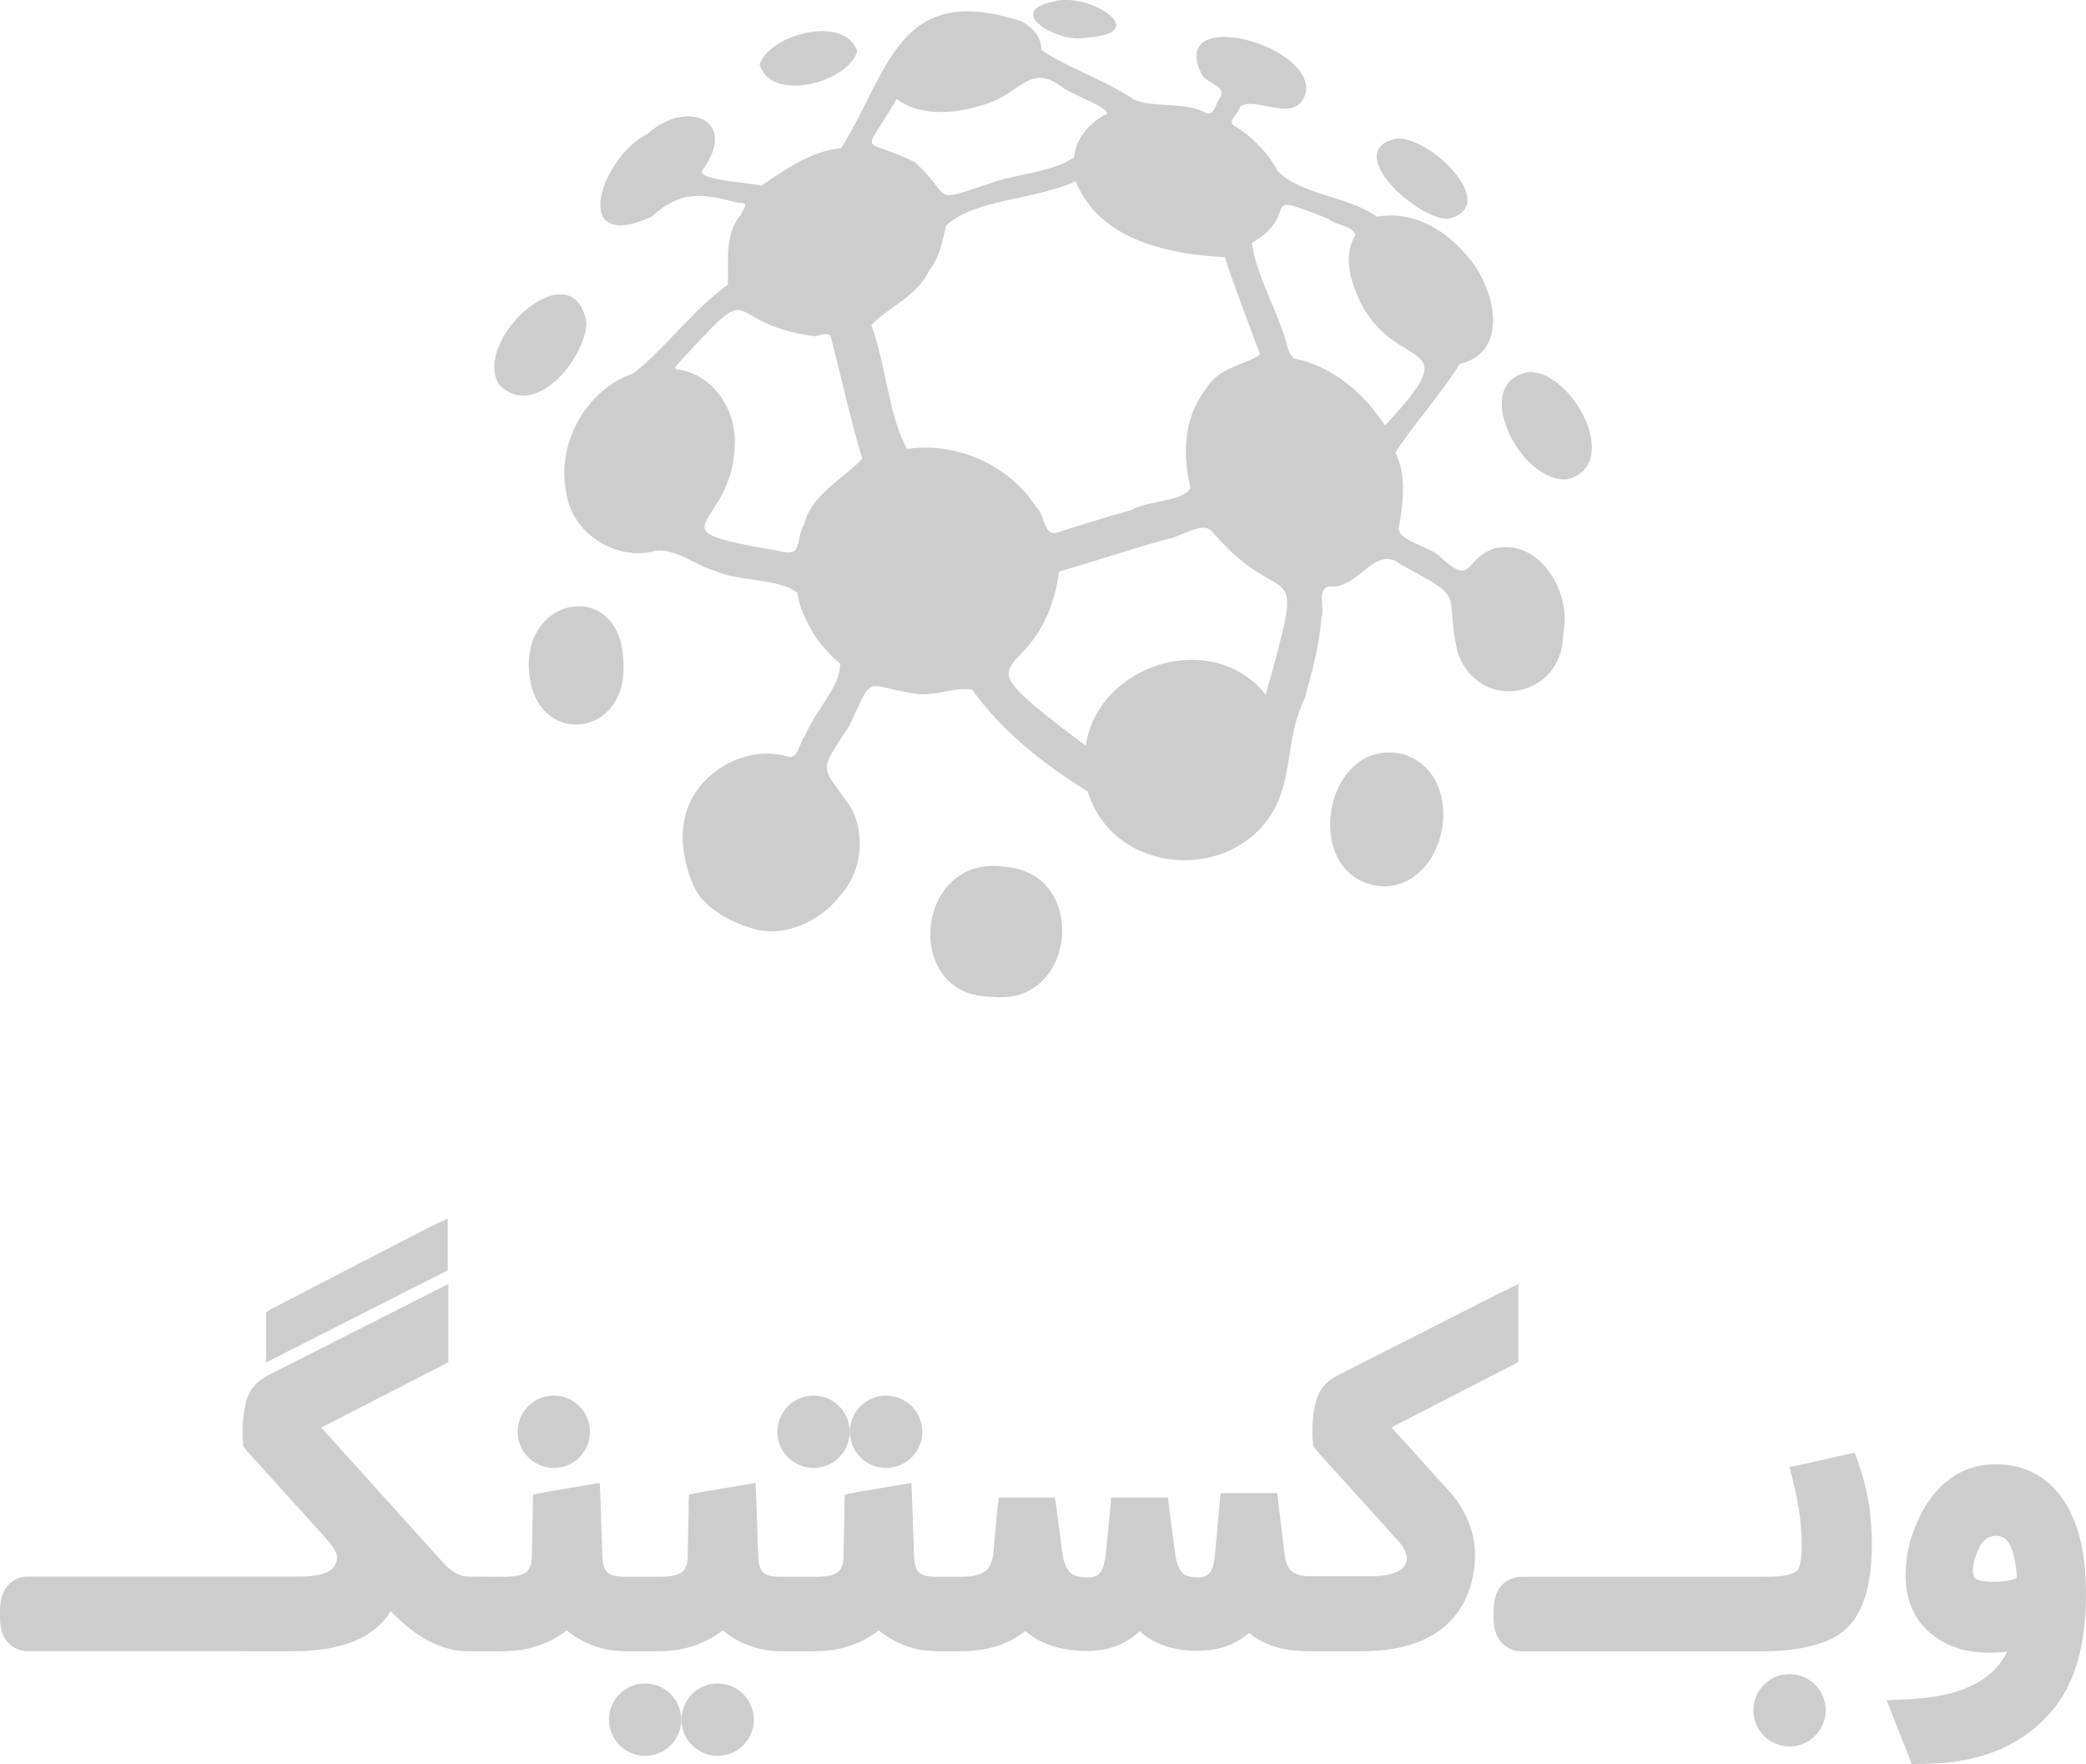 <?xml version="1.0" encoding="UTF-8"?>
<svg id="Layer_2" data-name="Layer 2" xmlns="http://www.w3.org/2000/svg" viewBox="0 0 104.41 88.3">
  <defs>
    <style>
      .cls-1 {
        fill: #CDCDCD;
      }
    </style>
  </defs>
  <g id="Layer_1-2" data-name="Layer 1">
    <g>
      <path class="cls-1" d="M74.73,27.48c-1.44,.5-1,1.87-2.57,.46-.5-.61-2.35-.85-2.13-1.62,.21-1.17,.37-2.59-.19-3.67,.87-1.36,2.32-2.97,3.22-4.43,2.66-.64,1.68-4.08,.27-5.53-1.08-1.27-2.73-2.16-4.41-1.84-1.46-1.05-3.78-1.08-4.96-2.28-.51-.94-1.3-1.76-2.23-2.3-.29-.23,.3-.61,.33-.92,.78-.61,2.82,.96,3.3-.71,.43-2.43-6.85-4.35-5.24-.98,.2,.52,1.36,.64,.93,1.25-.25,.34-.26,1.01-.81,.68-1.11-.5-2.47-.18-3.5-.61-1.41-.98-3.26-1.55-4.62-2.48,0-.69-.43-1.1-.96-1.42-6.2-2.05-6.63,2.45-9.06,6.34-1.51,.13-2.8,1.07-3.99,1.87-.47-.14-3.4-.28-2.94-.79,1.84-2.55-.85-3.54-2.74-1.81-2.32,1.12-4,6.03,.16,4.17,1.51-1.36,2.53-1.18,4.41-.7,.57-.03,.18,.32,.09,.59-.86,.95-.61,2.46-.66,3.5-1.76,1.27-3.06,3.11-4.71,4.43-2.43,.82-3.89,3.59-3.37,6,.28,2.03,2.51,3.43,4.44,2.89,1-.14,2,.71,2.99,1,1.22,.55,3.24,.37,4.14,1.11,.07,.73,.44,1.41,.8,2.03,.34,.57,.83,1.07,1.33,1.51,.02,1.14-1.3,2.43-1.75,3.6-.29,.3-.3,1.09-.8,1.07-1.63-.54-3.55,.23-4.55,1.58-1.14,1.53-.87,3.43-.21,4.92h0c.5,1.11,2.01,1.85,3.07,2.12,1.35,.35,2.85-.25,3.84-1.23,.12-.12,.23-.24,.31-.36,1.13-1.13,1.39-2.97,.68-4.42-1.53-2.3-1.77-1.67-.11-4.21,1.23-2.66,.7-1.95,3.29-1.57,.95,.16,2.02-.37,2.84-.2,1.52,2.12,3.63,3.76,5.79,5.1,1.25,4.17,7.23,4.63,9.32,.9,.95-1.73,.58-3.64,1.54-5.58,.35-1.33,.74-2.61,.82-4.02,.2-.48-.24-1.38,.37-1.57,1.51,.18,2.31-2.14,3.59-1.11,3.42,1.85,2.17,1.21,2.85,4.35,1.02,3.15,5.31,2.4,5.3-.88,.46-2.01-1.17-4.87-3.53-4.24Zm-34.46-1.27c-.5,.79-.01,1.73-1.29,1.36-6.73-1.14-2.28-.97-2.2-5.35,.07-1.72-1.1-3.51-2.88-3.73-.2-.03-.06-.16-.03-.21,4.3-4.7,2.01-2.12,6.83-1.46,.25,.04,.68-.25,.87-.01,.53,2.03,.97,4.12,1.59,6.14-.85,.95-2.56,1.8-2.9,3.26Zm4.62-21.25c1.37,1.02,3.42,.68,4.93,.07,1.39-.64,1.89-1.81,3.43-.61,.32,.27,2.83,1.18,1.98,1.36-.75,.45-1.39,1.18-1.47,2.09-1.12,.79-2.91,.81-4.26,1.33-2.98,.97-1.74,.75-3.69-1.07-2.7-1.37-2.73-.1-.93-3.17Zm.51,17.5c-.89-1.52-1.08-4.31-1.79-6.2,.86-.87,2.28-1.44,2.88-2.69,.53-.67,.68-1.47,.86-2.27,1.42-1.36,4.52-1.29,6.49-2.23,1.22,3.05,4.88,3.67,7.46,3.8,.54,1.63,1.18,3.26,1.77,4.87-.7,.52-2.06,.63-2.66,1.66-1.16,1.43-1.25,3.34-.82,5-.34,.73-2.16,.64-2.94,1.12-1.26,.36-2.56,.75-3.81,1.16-.61,.11-.56-.98-.98-1.31-1.36-2.11-4-3.27-6.46-2.9Zm17.96,12.32c-2.68-3.38-8.44-1.52-9.01,2.55-7.26-5.45-2.24-2.41-1.34-8.72,1.76-.51,3.57-1.12,5.34-1.61,.7-.07,1.92-1.03,2.37-.33,3.75,4.29,4.71,.51,2.64,8.1Zm5.96-13.48c-1.01-1.59-2.64-2.99-4.56-3.36-.17-.15-.31-.46-.35-.71-.46-1.66-1.55-3.5-1.75-5.07,2.61-1.53,.05-2.71,3.82-1.21,.34,.32,1.31,.36,1.35,.82-.55,.95-.31,2.04,.11,3.02,1.74,4.09,5.77,1.82,1.38,6.51Zm-18.98,22.09c-4.55-.74-5.26,6.57-.63,6.5,4.17,.45,4.79-6.16,.63-6.5h0Zm19.83-5.66c-4.02-.86-5.16,6.45-.86,6.64,3.28-.13,4.14-5.71,.86-6.64Zm-43.7-4.21c.23,3.94,5,3.49,4.73-.39-.07-4.08-4.93-3.45-4.73,.39Zm50.07-14.9c-3.03,.48-.42,5.65,1.95,5.36,2.7-.74,.25-5.39-1.95-5.36h0Zm-51.57,.62c1.77,1.85,4.37-1.31,4.38-3.12-.68-3.67-5.73,.84-4.38,3.12h0Zm47.51-8.29c2.73-.63-1.01-4.26-2.65-4-2.65,.63,1.1,4.04,2.65,4ZM42.91,2.58c-.57-1.85-4.35-.91-4.89,.64,.53,1.93,4.38,.94,4.89-.64ZM52.77,.07c-2.61,.49,.27,2.14,1.6,1.81,3.46-.21,.08-2.3-1.6-1.81Z"/>
      <path class="cls-1" d="M13.32,68.19v-2.51l.23-.14,.08-.05,7.94-4.11,.17-.08,.67-.31v2.59l-9.09,4.61Zm9.12-3.92v3.9l-.24,.13-.24,.13-5.88,3.02,6.07,6.73c.24,.26,.47,.45,.69,.57,.2,.11,.4,.16,.62,.16h.46s1.31,.01,1.31,.01c.24,0,.45-.02,.62-.05,.16-.03,.29-.07,.39-.12,.08-.05,.15-.1,.2-.17,.06-.08,.1-.17,.13-.27,.03-.11,.05-.25,.05-.42l.05-2.37v-.35s.02-.37,.02-.37l.37-.07,.35-.07,1.61-.27,.47-.08,.53-.09,.02,.53,.02,.49,.09,2.64c.01,.4,.1,.68,.25,.82,.15,.15,.46,.22,.88,.22h1.75c.24,0,.45-.02,.62-.05,.16-.03,.29-.07,.39-.12,.08-.05,.15-.1,.2-.17,.06-.08,.1-.17,.13-.27,.03-.11,.05-.25,.05-.42l.05-2.37v-.35s.02-.37,.02-.37l.37-.07,.35-.07,1.61-.27,.47-.08,.53-.09,.02,.53,.02,.49,.09,2.64c.01,.4,.1,.68,.25,.82,.15,.15,.46,.22,.88,.22h1.75c.24,0,.45-.02,.62-.05,.16-.03,.29-.07,.39-.12,.08-.05,.15-.1,.2-.17,.06-.08,.1-.17,.13-.27,.03-.11,.05-.25,.05-.42l.05-2.37v-.35s.02-.37,.02-.37l.37-.07,.35-.07,1.61-.27,.47-.08,.53-.09,.02,.53,.02,.49,.09,2.64c.01,.4,.1,.68,.25,.82,.15,.15,.46,.22,.88,.22h1.23c.4,0,.72-.05,.95-.14,.2-.08,.35-.2,.45-.35,.11-.17,.18-.41,.21-.71l.18-1.97,.04-.38,.05-.42h2.81l.06,.4,.05,.36,.26,1.98c.06,.48,.19,.82,.38,1,.18,.17,.47,.26,.87,.26,.2,0,.36-.03,.48-.09,.1-.05,.18-.15,.26-.3,.09-.19,.15-.46,.19-.81l.2-1.99,.03-.38,.04-.43h2.84l.05,.41,.04,.36,.27,2.02c.04,.33,.11,.59,.22,.78,.08,.15,.18,.26,.31,.32,.14,.07,.34,.11,.58,.11,.28,0,.48-.07,.61-.21,.08-.09,.23-.34,.28-.99l.2-2.21,.03-.38,.04-.43h2.84l.05,.41,.04,.36,.27,2.23c.03,.3,.1,.54,.2,.71,.09,.15,.2,.25,.35,.32,.17,.08,.4,.13,.69,.13h.45s2.61,0,2.61,0c.45,0,.82-.04,1.1-.13,.3-.09,.45-.2,.52-.27,.1-.11,.17-.24,.2-.39,.03-.12,0-.26-.05-.41-.07-.18-.21-.39-.42-.62l-4.04-4.47-.09-.12-.09-.11v-.15s-.02-.15-.02-.15c-.04-.65,.01-1.28,.15-1.85,.13-.61,.51-1.09,1.1-1.38l7.76-3.94,.61-.3,.68-.34v3.9l-.24,.13-.24,.13-5.87,3.02,2.88,3.19c1.12,1.25,1.52,2.69,1.19,4.29-.26,1.23-.87,2.17-1.84,2.8-.93,.61-2.15,.92-3.63,.92h-2.79c-1.24,0-2.22-.31-2.94-.92-.67,.6-1.53,.9-2.58,.9-1.21,0-2.18-.33-2.89-.98-.7,.66-1.58,.99-2.62,.99-1.3,0-2.35-.34-3.11-1-.83,.67-1.91,1.01-3.2,1.01h-1.24c-1.06,0-2.04-.35-2.9-1.04-.88,.69-1.95,1.04-3.17,1.04h-1.74c-1.06,0-2.04-.35-2.9-1.04-.88,.69-1.95,1.04-3.17,1.04h-1.74c-1.06,0-2.04-.35-2.9-1.04-.88,.69-1.95,1.04-3.17,1.04h-1.48s-.01,0-.01,0h-.32c-.5,0-1.01-.11-1.52-.33-.49-.2-.97-.5-1.42-.86-.29-.23-.58-.5-.88-.81-.82,1.33-2.45,2-4.84,2H1.39c-.27,0-.51-.07-.72-.21-.44-.28-.67-.77-.67-1.46v-.36c0-.72,.23-1.22,.68-1.5,.21-.13,.45-.2,.71-.2H15.04c.79-.01,1.19-.14,1.39-.25,.24-.13,.38-.32,.43-.56,.02-.08,.02-.16,0-.24,0-.06-.04-.16-.12-.31-.08-.14-.2-.3-.35-.47l-4.04-4.47-.09-.12-.09-.11v-.15s-.02-.16-.02-.16c-.03-.65,.02-1.27,.15-1.84,.06-.3,.19-.58,.39-.82,.17-.21,.39-.39,.64-.53l9.12-4.62Zm81.97,15.57c0,2.39-.52,4.26-1.52,5.56-1.47,1.89-3.68,2.86-6.59,2.88h-.28s-.33,.02-.33,.02l-.12-.31-.1-.27-.59-1.47-.21-.55-.23-.6,.64-.03,.58-.03c1.5-.09,2.68-.4,3.51-.94,.58-.37,1.01-.85,1.3-1.44-.29,.04-.59,.06-.89,.06-.79,0-1.48-.14-2.04-.4-.71-.33-1.25-.79-1.62-1.39-.36-.59-.54-1.3-.54-2.09,0-.94,.21-1.86,.61-2.73,.4-.89,.93-1.58,1.58-2.07,.67-.5,1.44-.75,2.31-.75h.04c.83,0,1.57,.21,2.21,.63,.64,.42,1.16,1.04,1.53,1.83,.51,1.04,.76,2.41,.75,4.08Zm-4.53-6.08c.11,0,.21,.01,.31,.02-.09,0-.18-.02-.27-.02h-.04Zm1.07,5.22c0-.15-.02-.28-.03-.39-.1-.87-.28-1.26-.42-1.43-.15-.2-.33-.29-.61-.29h0c-.25,.01-.44,.09-.6,.26-.13,.13-.31,.41-.47,.99-.05,.2-.07,.38-.07,.52,0,.24,.08,.33,.14,.38,.05,.03,.25,.15,.87,.15h.07c.3,0,.56-.03,.79-.08,.11-.03,.22-.06,.32-.1Zm-9.57,6.62c0,1-.81,1.81-1.81,1.81s-1.81-.81-1.81-1.81,.81-1.81,1.81-1.81,1.81,.81,1.81,1.81Zm-65.47-13.94c0-1,.81-1.81,1.81-1.81s1.81,.81,1.81,1.81-.81,1.81-1.81,1.81-1.81-.81-1.81-1.81Zm16.63,0c0-1,.81-1.81,1.81-1.81s1.81,.81,1.81,1.81-.81,1.81-1.81,1.81-1.81-.81-1.81-1.81Zm-3.63,0c0-1,.81-1.81,1.81-1.81s1.81,.81,1.81,1.81-.81,1.81-1.81,1.81-1.81-.81-1.81-1.81Zm-4.8,14.41c0-1,.81-1.81,1.81-1.81s1.81,.81,1.81,1.81-.81,1.81-1.81,1.81-1.81-.81-1.81-1.81Zm-3.63,0c0-1,.81-1.81,1.81-1.81s1.81,.81,1.81,1.81-.81,1.81-1.81,1.81-1.81-.81-1.81-1.81Zm63.15-10.13c-.04-.43-.11-.86-.2-1.27-.09-.41-.2-.82-.33-1.21l-.13-.36-.14-.39-.41,.09-.37,.08-1.59,.36-.42,.09-.47,.1,.12,.46,.1,.42c.09,.35,.16,.7,.22,1.05,.06,.34,.1,.69,.13,1.03,.03,.34,.04,.68,.04,1.01,0,.61-.08,.93-.15,1.1-.08,.18-.37,.32-.84,.38-.09,.02-.34,.04-1.13,.04h-11.91c-.26,0-.5,.07-.71,.2-.45,.27-.68,.78-.68,1.5v.36c0,.69,.23,1.18,.67,1.46,.21,.14,.46,.21,.72,.21h11.86c.65,0,1.24-.03,1.76-.1,.53-.07,1.01-.18,1.43-.33,.44-.16,.82-.37,1.13-.63,.92-.81,1.36-2.21,1.36-4.31,0-.45-.02-.9-.07-1.33Z"/>
    </g>
  </g>
</svg>
